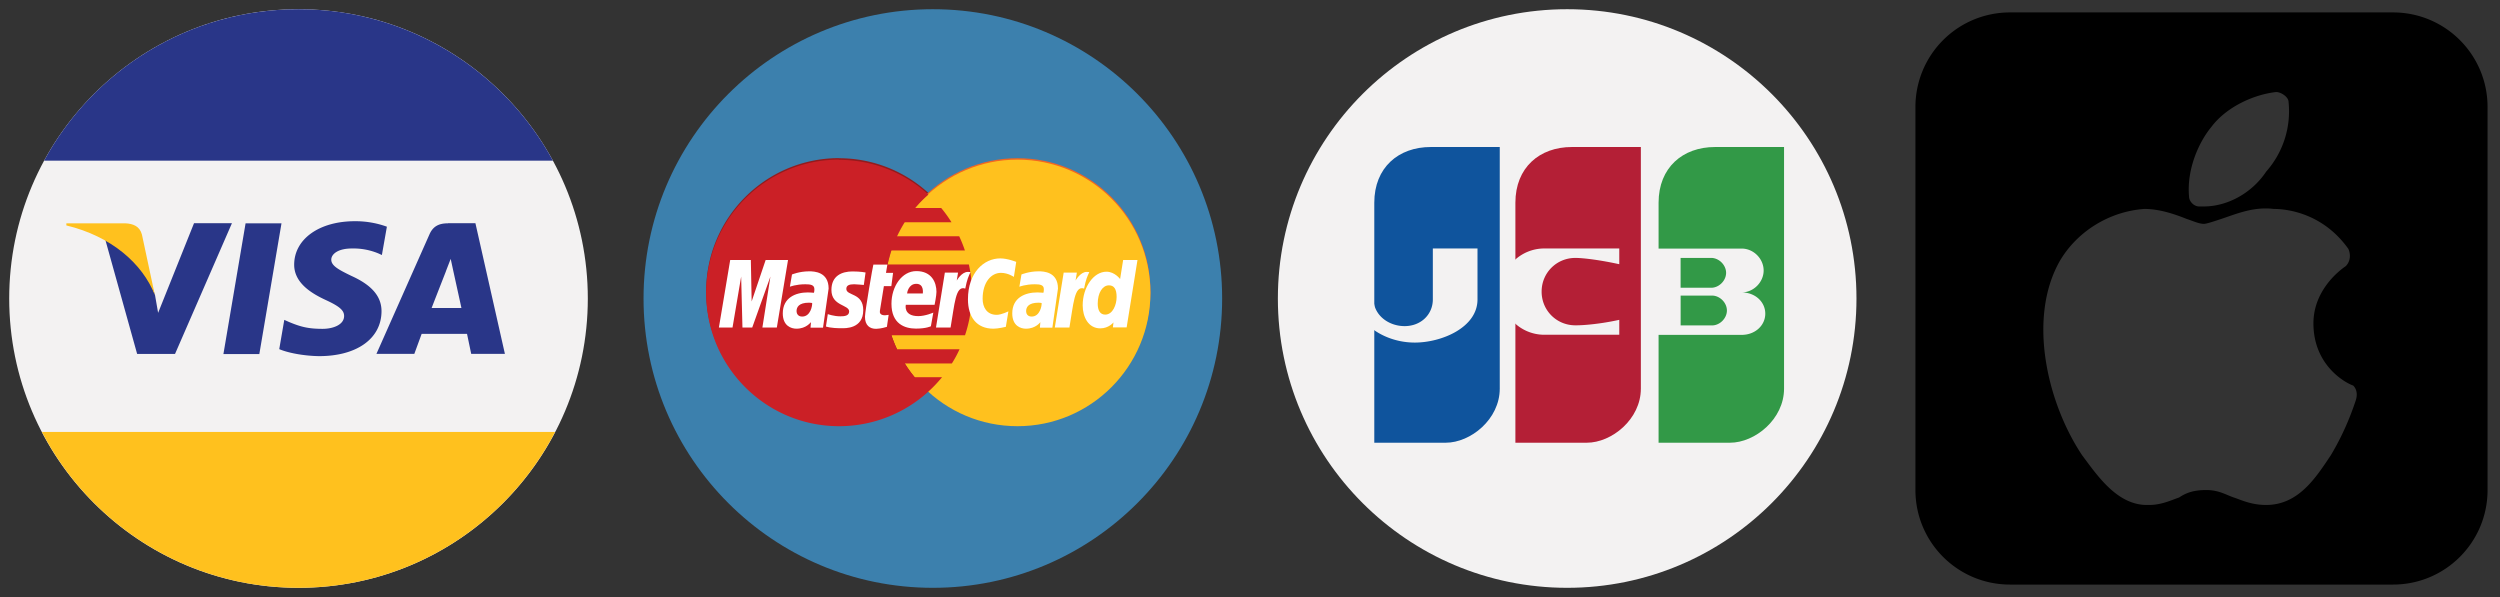 <svg viewBox="0 0 134 32" fill="none" xmlns="http://www.w3.org/2000/svg"><rect x="0" y="0" width="134" height="32" fill="#333333" stroke="none"/><g clip-path="url(#clip0_412_17132)"><path d="M.494 16C.494 7.438 7.438.494 16 .494 24.563.494 31.507 7.438 31.507 16c0 8.563-6.944 15.507-15.507 15.507C7.438 31.507.494 24.563.494 16z" fill="#F3F2F2"/><path d="M11.975 18.977l1.188-7.006h1.925L13.9 18.977h-1.925zM20.738 12.151a4.934 4.934 0 00-1.72-.294c-1.9 0-3.237.95-3.25 2.313-.012 1.006.957 1.569 1.682 1.906.75.344 1 .563.994.869-.006.469-.6.681-1.15.681-.769 0-1.175-.106-1.806-.369l-.25-.112-.27 1.569c.45.193 1.282.362 2.138.375 2.019 0 3.331-.938 3.344-2.394.006-.794-.506-1.406-1.613-1.906-.668-.325-1.08-.538-1.08-.87 0-.293.35-.6 1.1-.6a3.478 3.478 0 011.437.27l.175.08.268-1.518zM24.013 11.97c-.462 0-.794.137-.994.593l-2.843 6.406h2.031l.394-1.075h2.431l.225 1.075h1.806l-1.581-7.006h-1.469v.006zm-.875 4.53c.156-.406.763-1.956.763-1.956-.013.019.156-.406.256-.669l.131.607s.369 1.675.444 2.025h-1.594V16.5zM8.475 16.77l-.168-.963c-.35-1.12-1.438-2.332-2.657-2.938l1.7 6.1h2.032l3.05-7.006H10.4l-1.925 4.806z" fill="#293688"/><path d="M3.557 11.97v.113c2.412.582 4.08 2.044 4.743 3.732l-.693-3.244c-.12-.444-.47-.582-.888-.6H3.557zM16 31.507c5.988 0 11.175-3.394 13.757-8.357H2.244C4.825 28.113 10.02 31.507 16 31.507z" fill="#FFC11E"/><path d="M16 .494c-5.887 0-11.012 3.281-13.637 8.119h27.275C27.013 3.782 21.888.494 16.001.494z" fill="#293688"/></g><g clip-path="url(#clip1_412_17132)"><path d="M34.494 16C34.494 7.438 41.438.494 50 .494 58.563.494 65.507 7.438 65.507 16c0 8.563-6.944 15.507-15.507 15.507-8.562 0-15.506-6.944-15.506-15.507z" fill="#3C80AD"/><path d="M44.932 8.475c-3.913.025-7.082 3.212-7.082 7.143 0 3.944 3.194 7.138 7.125 7.138a7.095 7.095 0 004.794-1.863c.263-.237.5-.493.725-.762h-1.462a6.666 6.666 0 01-.532-.738h2.52c.155-.243.293-.5.412-.762h-3.35a7.824 7.824 0 01-.3-.75h3.943a7.152 7.152 0 00.207-3.794h-4.357c.057-.256.125-.506.2-.75h3.944a7.466 7.466 0 00-.306-.762h-3.338a7.28 7.28 0 01.407-.75H51a6.76 6.76 0 00-.55-.763h-1.4c.22-.256.457-.5.713-.719a7.095 7.095 0 00-4.794-1.862c-.006-.006-.019-.006-.037-.006z" fill="#931B1D"/><path d="M61.663 15.618c0 3.944-3.188 7.144-7.125 7.144-3.938 0-7.125-3.194-7.125-7.138S50.6 8.48 54.538 8.48c3.931-.006 7.125 3.188 7.125 7.138z" fill="#F16622"/><path d="M61.663 15.7c0 3.944-3.188 7.144-7.125 7.144-3.938 0-7.125-3.194-7.125-7.137V15.7c0-3.943 3.187-7.143 7.125-7.143 3.931 0 7.125 3.193 7.125 7.143 0-.006 0-.006 0 0z" fill="#FFC11E"/><path d="M44.932 8.557c-3.913.025-7.082 3.212-7.082 7.143 0 3.944 3.194 7.144 7.125 7.144a7.095 7.095 0 004.794-1.862c.263-.238.5-.494.725-.763h-1.462a6.657 6.657 0 01-.532-.737h2.52c.155-.244.293-.5.412-.763h-3.35a7.803 7.803 0 01-.3-.75h3.943a7.152 7.152 0 00.207-3.794h-4.357c.057-.256.125-.506.2-.75h3.944a7.457 7.457 0 00-.306-.762h-3.338a7.26 7.26 0 01.407-.75H51a6.75 6.75 0 00-.55-.763h-1.4c.22-.256.457-.5.713-.718a7.095 7.095 0 00-4.794-1.863c-.006-.012-.019-.012-.037-.012z" fill="#CB2026"/><path d="M47.538 17.52l.094-.645c-.05 0-.131.025-.194.025-.262 0-.294-.137-.275-.243l.213-1.32h.4l.093-.712h-.38l.074-.443h-.75c-.019.018-.45 2.5-.45 2.8 0 .45.25.65.606.643.282-.012.494-.087.57-.106zM47.782 16.281c0 1.075.706 1.332 1.313 1.332.556 0 .8-.125.8-.125l.13-.732s-.424.188-.806.188c-.812 0-.668-.607-.668-.607h1.543s.1-.493.1-.693c0-.5-.25-1.113-1.08-1.113-.77 0-1.332.819-1.332 1.75zm1.331-1.068c.425 0 .35.48.35.518h-.843c0-.05.08-.518.493-.518zM53.913 17.518l.137-.83s-.375.187-.625.187c-.537 0-.756-.413-.756-.857 0-.9.463-1.393.981-1.393.388 0 .694.218.694.218l.125-.806s-.462-.187-.856-.187c-.875 0-1.731.762-1.731 2.193 0 .95.462 1.575 1.368 1.575.257 0 .663-.1.663-.1zM43.37 14.543c-.52 0-.92.169-.92.169l-.112.656s.331-.131.825-.131c.282 0 .488.031.488.262 0 .138-.025.194-.025.194s-.225-.019-.325-.019c-.657 0-1.344.282-1.344 1.125 0 .669.45.819.731.819.538 0 .763-.35.781-.35l-.025.294h.67l.3-2.094c0-.9-.776-.925-1.044-.925zm.162 1.7c.013.131-.081.725-.537.725-.238 0-.3-.181-.3-.288 0-.206.112-.456.668-.456.132 0 .144.019.169.019zM45.12 17.593c.168 0 1.15.043 1.15-.97 0-.943-.907-.755-.907-1.137 0-.187.15-.25.419-.25.106 0 .519.038.519.038l.093-.669s-.268-.056-.7-.056c-.562 0-1.13.225-1.13.994 0 .868.95.78.95 1.15 0 .243-.263.262-.47.262-.356 0-.674-.119-.674-.119l-.1.663c.018.006.212.094.85.094zM60.2 13.938l-.162 1.018s-.287-.393-.731-.393c-.694 0-1.275.837-1.275 1.806 0 .625.306 1.231.944 1.231.456 0 .706-.319.706-.319l-.031.269h.737l.581-3.613h-.768zm-.35 1.987c0 .4-.2.938-.612.938-.275 0-.4-.232-.4-.588 0-.587.263-.981.6-.981.269 0 .413.187.413.631zM39.263 17.556l.463-2.731.069 2.731h.524l.975-2.731-.43 2.731h.774l.6-3.619h-1.2l-.75 2.22-.043-2.22h-1.107l-.606 3.62h.731zM50.95 17.562c.22-1.257.263-2.282.788-2.094.094-.488.181-.675.281-.881 0 0-.05-.013-.143-.013-.338 0-.594.463-.594.463l.069-.425h-.707l-.475 2.943h.782v.007zM55.67 14.543c-.52 0-.92.169-.92.169l-.112.656s.331-.131.825-.131c.281 0 .487.031.487.262 0 .138-.025.194-.025.194s-.225-.019-.325-.019c-.656 0-1.343.282-1.343 1.125 0 .669.45.819.73.819.538 0 .77-.35.776-.35l-.025.294h.669l.3-2.094c0-.9-.77-.925-1.038-.925zm.162 1.7c.012.131-.082.725-.538.725-.237 0-.294-.181-.294-.288 0-.206.113-.456.67-.456.124 0 .137.019.162.019zM57.32 17.562c.218-1.257.262-2.282.787-2.094.093-.488.18-.675.28-.881 0 0-.05-.013-.143-.013-.337 0-.594.463-.594.463l.07-.425h-.707l-.475 2.943h.781v.007z" fill="#fff"/></g><g clip-path="url(#clip2_412_17132)"><path d="M68.494 16C68.494 7.438 75.438.494 84 .494 92.563.494 99.507 7.438 99.507 16c0 8.563-6.944 15.507-15.507 15.507-8.562 0-15.506-6.944-15.506-15.507z" fill="#F3F2F2"/><path d="M73.662 23.73h3.825c1.344 0 2.9-1.262 2.9-2.9V7.88h-3.7c-1.725 0-3.025 1.095-3.025 2.988v12.863z" fill="#0F549D"/><path d="M81.225 23.73h3.825c1.343 0 2.9-1.262 2.9-2.9V7.88h-3.7c-1.725 0-3.025 1.095-3.025 2.988v12.863z" fill="#B41F36"/><path d="M88.9 23.73h3.825c1.344 0 2.9-1.262 2.9-2.9V7.88h-3.7c-1.725 0-3.025 1.095-3.025 2.988v12.863z" fill="#329947"/><path d="M73.644 16.262h-1.05c.294 1.175 1.681 2.1 3.237 2.1 1.431 0 3.363-.8 3.363-2.312v-2.732H76.8v2.732c0 .8-.631 1.43-1.513 1.43-.8 0-1.512-.5-1.643-1.218zM94.619 16.812c0 .631-.544 1.137-1.263 1.137h-5.293v-4.625h5.293c.632 0 1.175.544 1.175 1.175s-.55 1.175-1.175 1.175c.719 0 1.263.506 1.263 1.138zm-4.538-1.388h1.638c.419 0 .8-.381.8-.8 0-.418-.382-.8-.8-.8H90.08v1.6zm1.681 2.019c.42 0 .8-.381.8-.8 0-.419-.38-.8-.8-.8h-1.68v1.6h1.68zM86.793 17.143v.8h-4.037a2.332 2.332 0 01-2.313-2.312 2.332 2.332 0 012.313-2.313h4.037v.844c-.968-.212-1.893-.337-2.356-.337-1.006 0-1.806.8-1.806 1.806s.8 1.806 1.806 1.806c.463.006 1.394-.081 2.356-.294z" fill="#F3F2F2"/></g><g clip-path="url(#clip3_412_17132)"><path d="M128.267.666h-20.534a5.064 5.064 0 00-5.066 5.067v20.533c0 2.8 2.266 5.067 5.066 5.067h20.534c2.8 0 5.066-2.267 5.066-5.067V5.733c0-2.8-2.266-5.067-5.066-5.067zm-9.734 6.133c.8-1.066 2.267-1.733 3.467-1.866.267 0 .667.266.667.533a4.88 4.88 0 01-1.2 3.733c-.8 1.2-2.134 1.867-3.334 1.867h-.266c-.267 0-.534-.267-.534-.533-.133-1.467.534-2.934 1.2-3.734zm7.734 14.667c-.134.4-.534 1.6-1.334 2.933-.8 1.2-1.733 2.667-3.466 2.667-.8 0-1.334-.267-1.734-.4-.4-.133-.8-.4-1.466-.4-.667 0-1.067.133-1.467.4-.4.133-.933.4-1.6.4h-.133c-1.6 0-2.667-1.6-3.467-2.667-1.867-2.8-2.933-7.333-1.2-10.4.933-1.6 2.667-2.666 4.533-2.8.8 0 1.6.267 2.267.534.4.133.667.266.933.266.134 0 .534-.133.934-.266.8-.267 1.733-.667 2.8-.534.8 0 2.666.267 4 2.134.133.266.133.666-.134.933-.4.267-1.733 1.333-1.733 3.067 0 2.266 1.733 3.2 2.133 3.333.134.133.267.4.134.8z" fill="#000"/></g><defs><clipPath id="clip0_412_17132"><path fill="#fff" d="M0 0h32v32H0z"/></clipPath><clipPath id="clip1_412_17132"><path fill="#fff" transform="translate(34)" d="M0 0h32v32H0z"/></clipPath><clipPath id="clip2_412_17132"><path fill="#fff" transform="translate(68)" d="M0 0h32v32H0z"/></clipPath><clipPath id="clip3_412_17132"><path fill="#fff" transform="translate(102)" d="M0 0h32v32H0z"/></clipPath></defs></svg>
